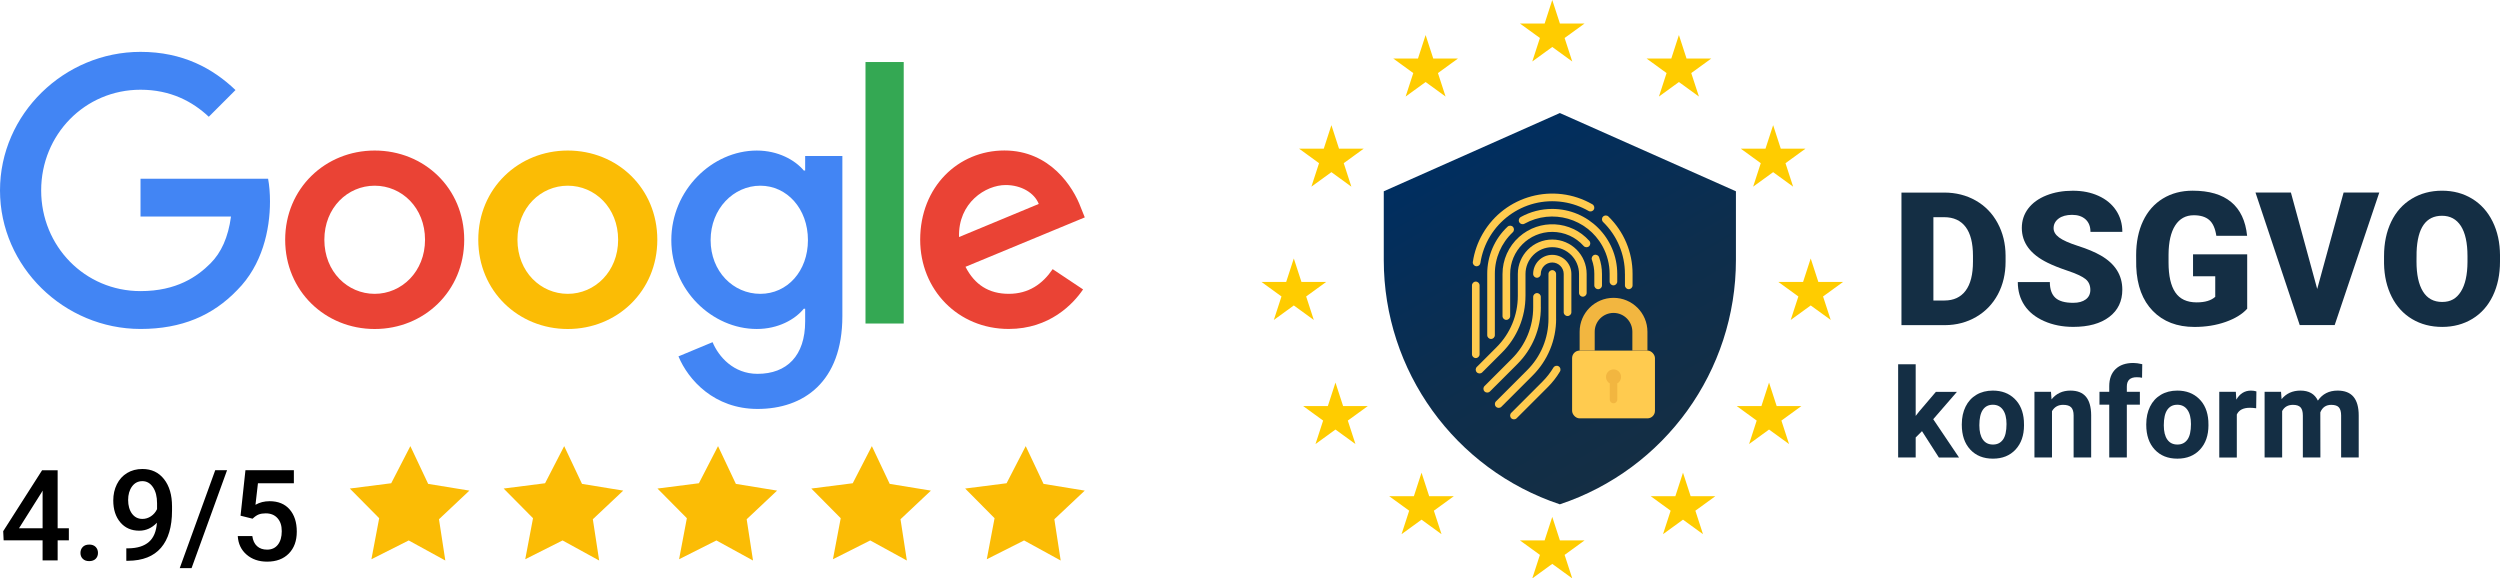 <?xml version="1.0" encoding="UTF-8"?><svg id="Ebene_1" xmlns="http://www.w3.org/2000/svg" xmlns:xlink="http://www.w3.org/1999/xlink" viewBox="0 0 1935.91 447.89"><defs><style>.cls-1{fill:#4285f4;}.cls-2{fill:#fc0;}.cls-3{fill:url(#Unbenannter_Verlauf_2);}.cls-4{fill:#fbbc05;}.cls-5{fill:#f2b640;}.cls-6{fill:#34a853;}.cls-7{fill:#ea4335;}.cls-8{fill:#ffcb4f;}.cls-9{fill:#142e44;}</style><linearGradient id="Unbenannter_Verlauf_2" x1="1291.79" y1="135.6" x2="1150.71" y2="379.95" gradientTransform="translate(0 482.37) scale(1 -1)" gradientUnits="userSpaceOnUse"><stop offset="0" stop-color="#142e44"/><stop offset=".45" stop-color="#0d2e4d"/><stop offset="1" stop-color="#002e60"/></linearGradient></defs><path class="cls-7" d="M359.47,185.67c0,39.78-31.12,69.1-69.32,69.1s-69.32-29.32-69.32-69.1,31.12-69.1,69.32-69.1,69.32,29.04,69.32,69.1ZM329.13,185.67c0-24.86-18.04-41.87-38.98-41.87s-38.98,17.01-38.98,41.87,18.04,41.87,38.98,41.87,38.98-17.29,38.98-41.87Z"/><path class="cls-4" d="M509,185.67c0,39.78-31.12,69.1-69.32,69.1s-69.32-29.32-69.32-69.1,31.12-69.1,69.32-69.1,69.32,29.04,69.32,69.1ZM478.66,185.67c0-24.86-18.04-41.87-38.98-41.87s-38.98,17.01-38.98,41.87,18.04,41.87,38.98,41.87,38.98-17.29,38.98-41.87Z"/><path class="cls-1" d="M652.3,120.75v124.05c0,51.03-30.09,71.87-65.67,71.87-33.49,0-53.65-22.4-61.25-40.71l26.41-10.99c4.7,11.25,16.23,24.52,34.8,24.52,22.77,0,36.89-14.05,36.89-40.5v-9.94h-1.05c-6.79,8.38-19.88,15.7-36.39,15.7-34.55,0-66.2-30.09-66.2-68.82s31.65-69.35,66.2-69.35c16.48,0,29.57,7.32,36.39,15.46h1.05v-11.25h28.81v-.03h0ZM625.64,185.92c0-24.33-16.23-42.12-36.89-42.12s-38.47,17.79-38.47,42.12,17.54,41.62,38.47,41.62,36.89-17.54,36.89-41.62h0Z"/><path class="cls-6" d="M699.81,48.03v202.5h-29.6V48.03h29.6Z"/><path class="cls-7" d="M815.14,208.41l23.55,15.7c-7.6,11.25-25.92,30.62-57.57,30.62-39.26,0-68.56-30.34-68.56-69.1,0-41.1,29.57-69.1,65.18-69.1s53.4,28.53,59.13,43.96l3.15,7.85-92.37,38.26c7.07,13.86,18.07,20.93,33.49,20.93s26.17-7.6,34.02-19.12h0ZM742.64,183.56l61.74-25.64c-3.4-8.63-13.62-14.64-25.64-14.64-15.42,0-36.89,13.62-36.1,40.28h0Z"/><path class="cls-1" d="M108.81,167.7v-29.32h98.79c.96,5.11,1.47,11.15,1.47,17.7,0,21.99-6.01,49.19-25.39,68.56-18.84,19.63-42.92,30.09-74.83,30.09C49.72,254.73,0,206.57,0,147.45S49.71,40.16,108.84,40.16c32.71,0,56.01,12.83,73.52,29.57l-20.68,20.68c-12.55-11.78-29.57-20.93-52.86-20.93-43.18,0-76.94,34.8-76.94,77.97s33.77,77.97,76.94,77.97c28.01,0,43.96-11.25,54.17-21.47,8.29-8.29,13.74-20.12,15.89-36.3l-70.07.03v.02Z"/><polygon class="cls-4" points="344.84 434.05 316.49 418.5 287.61 433.05 293.63 401.28 270.87 378.3 302.94 374.21 317.76 345.46 331.56 374.7 363.48 379.91 339.93 402.08 344.84 434.05"/><polygon class="cls-4" points="463.97 434.05 435.62 418.5 406.73 433.05 412.75 401.28 390 378.3 422.08 374.21 436.89 345.46 450.69 374.7 482.61 379.91 459.07 402.08 463.97 434.05"/><polygon class="cls-4" points="583.11 434.05 554.75 418.5 525.86 433.05 531.88 401.28 509.12 378.3 541.2 374.21 556.02 345.46 569.83 374.7 601.75 379.91 578.2 402.08 583.11 434.05"/><polygon class="cls-4" points="702.24 434.05 673.87 418.5 645 433.05 651.02 401.28 628.25 378.3 660.33 374.21 675.14 345.46 688.96 374.7 720.87 379.91 697.32 402.08 702.24 434.05"/><polygon class="cls-4" points="821.36 434.05 793.01 418.5 764.13 433.05 770.15 401.28 747.38 378.3 779.46 374.21 794.28 345.46 808.08 374.7 840 379.91 816.45 402.08 821.36 434.05"/><path d="M44.64,409.07h8.68v9.35h-8.68v15.54h-11.66v-15.54H2.82l-.34-7.09,30.12-47.19h12.04v44.94h0ZM14.72,409.07h18.27v-29.16l-.87,1.53-17.41,27.63h0Z"/><path d="M69.06,421.69c2.17,0,3.85.62,5.04,1.85,1.19,1.23,1.77,2.77,1.77,4.63s-.59,3.33-1.77,4.54c-1.19,1.19-2.87,1.8-5.04,1.8s-3.72-.59-4.94-1.77-1.82-2.7-1.82-4.55.59-3.4,1.77-4.63c1.19-1.23,2.85-1.85,4.98-1.85h0Z"/><path d="M121.52,404.76c-3.9,4.13-8.46,6.19-13.67,6.19-6.14,0-11.03-2.15-14.67-6.45-3.64-4.3-5.47-9.95-5.47-16.96,0-4.6.92-8.77,2.78-12.52,1.86-3.74,4.49-6.65,7.91-8.73s7.38-3.12,11.89-3.12c7.04,0,12.61,2.62,16.73,7.87s6.19,12.26,6.19,21.06v3.26c0,12.6-2.85,22.2-8.54,28.82-5.69,6.62-14.18,9.98-25.47,10.07h-1.39v-9.64h1.68c6.87-.09,12.15-1.75,15.83-4.97,3.68-3.21,5.74-8.18,6.19-14.9h0ZM110.3,401.83c2.33,0,4.53-.67,6.57-2.02s3.63-3.19,4.75-5.56v-4.55c0-5.15-1.05-9.29-3.16-12.42-2.11-3.14-4.84-4.7-8.2-4.7s-6.04,1.38-8.04,4.14-3,6.26-3,10.48,1.01,7.91,3.02,10.6c2.02,2.69,4.7,4.03,8.05,4.03Z"/><path d="M148.34,439.95h-9.16l27.48-75.82h9.16l-27.48,75.82Z"/><path d="M186.27,399.34l3.79-35.21h37.5v10.07h-27.81l-1.92,16.69c3.23-1.86,6.87-2.78,10.94-2.78,6.65,0,11.83,2.13,15.51,6.37,3.7,4.26,5.54,9.98,5.54,17.17s-2.04,12.75-6.14,16.96c-4.1,4.2-9.71,6.31-16.84,6.31-6.39,0-11.69-1.81-15.89-5.44-4.2-3.63-6.49-8.42-6.83-14.36h11.27c.45,3.39,1.66,5.99,3.65,7.79,1.98,1.81,4.57,2.71,7.77,2.71,3.58,0,6.37-1.28,8.37-3.84s3-6.04,3-10.45-1.1-7.62-3.31-10.1c-2.2-2.47-5.25-3.71-9.11-3.71-2.11,0-3.9.28-5.38.84s-3.07,1.65-4.8,3.29l-9.31-2.31h0Z"/><path class="cls-3" d="M1207.89,87.53l-136.35,60.6v53.22c0,85.83,54.93,162.03,136.35,189.18,81.42-27.13,136.35-103.35,136.35-189.18v-53.22s-136.35-60.6-136.35-60.6Z"/><path class="cls-8" d="M1258.3,212.12v8.86c0,1.64,1.33,2.95,2.95,2.95s2.95-1.33,2.95-2.95v-8.86c.06-16.72-6.68-32.76-18.66-44.43-1.16-1.14-3.05-1.13-4.19.04-1.14,1.16-1.13,3.05.04,4.19,10.84,10.56,16.94,25.07,16.89,40.2h.02Z"/><path class="cls-8" d="M1142.99,206.16c.15.02.3.04.44.04,1.46,0,2.71-1.07,2.93-2.53,4.67-30.73,33.37-51.87,64.12-47.2,6.92,1.05,13.6,3.4,19.68,6.89,1.42.81,3.23.31,4.04-1.11.79-1.4.31-3.19-1.07-4.02-29.77-17.17-67.83-6.96-85,22.81-3.88,6.7-6.46,14.08-7.62,21.74-.24,1.62.87,3.12,2.49,3.38h-.02Z"/><path class="cls-8" d="M1145.74,274.33v-53.33c0-1.64-1.33-2.95-2.95-2.95s-2.95,1.33-2.95,2.95v53.33c0,1.64,1.33,2.95,2.95,2.95s2.95-1.33,2.95-2.95Z"/><path class="cls-8" d="M1177.62,168.06c-1.44.79-1.96,2.6-1.16,4.02.79,1.44,2.6,1.96,4.02,1.16,21.47-11.89,48.51-4.12,60.4,17.35,3.65,6.59,5.56,14.01,5.56,21.54v5.89c0,1.64,1.33,2.95,2.95,2.95s2.95-1.33,2.95-2.95v-5.89c0-27.82-22.57-50.37-50.39-50.35-8.53,0-16.91,2.16-24.37,6.29l.04-.02Z"/><path class="cls-8" d="M1171.58,175.67c-1.13-1.18-2.99-1.24-4.19-.11h0c-10.1,9.49-15.78,22.72-15.73,36.57v47.4c0,1.64,1.33,2.95,2.95,2.95s2.95-1.33,2.95-2.95v-47.4c-.06-12.22,4.98-23.9,13.88-32.27,1.18-1.13,1.24-2.99.11-4.19h.02Z"/><path class="cls-8" d="M1237.57,223.94c1.64,0,2.95-1.33,2.95-2.95v-8.86c0-4.37-.74-8.71-2.2-12.83-.5-1.55-2.18-2.42-3.73-1.92-1.55.5-2.42,2.18-1.92,3.73,0,.06.04.11.06.17,1.24,3.49,1.86,7.16,1.85,10.85v8.86c0,1.64,1.33,2.95,2.95,2.95h.04Z"/><path class="cls-8" d="M1166.47,247.68c1.64,0,2.95-1.33,2.95-2.95v-32.58c0-18,14.58-32.58,32.58-32.58,9.27,0,18.11,3.95,24.29,10.87,1.09,1.24,2.95,1.35,4.17.28s1.35-2.95.28-4.17c0,0-.02-.02-.04-.04-14.18-15.86-38.52-17.2-54.38-3.03-8.18,7.31-12.85,17.74-12.83,28.7v32.58c0,1.64,1.33,2.95,2.95,2.95l.02-.04Z"/><path class="cls-8" d="M1181.29,229.07v-16.93c0-11.44,9.28-20.73,20.73-20.73s20.73,9.28,20.73,20.73v14.66c0,1.64,1.33,2.95,2.95,2.95s2.95-1.33,2.95-2.95v-14.66c0-14.73-11.94-26.65-26.65-26.65s-26.65,11.94-26.65,26.65h0v16.93c.04,14.93-5.89,29.26-16.48,39.8l-15.23,15.23c-1.18,1.14-1.22,3.01-.07,4.19s3.01,1.22,4.19.07c.02-.02.06-.06.07-.07l15.23-15.23c11.7-11.65,18.26-27.48,18.22-43.99h.02Z"/><path class="cls-8" d="M1206.95,283.65c-1.4-.83-3.21-.39-4.06,1.02-2.36,3.95-5.22,7.6-8.47,10.85l-24.13,24.13c-1.18,1.14-1.22,3.01-.07,4.19s3.01,1.22,4.19.07c.02-.02.06-.06.07-.07l24.13-24.13c3.6-3.6,6.74-7.62,9.36-12,.85-1.4.39-3.23-1.02-4.06h0Z"/><path class="cls-8" d="M1213.87,244.72c1.64,0,2.95-1.33,2.95-2.95v-29.63c0-8.18-6.63-14.8-14.8-14.8s-14.8,6.63-14.8,14.8c0,1.64,1.33,2.95,2.95,2.95s2.95-1.33,2.95-2.95c0-4.91,3.99-8.88,8.88-8.88s8.88,3.99,8.88,8.88v29.63c0,1.64,1.33,2.95,2.95,2.95h.04Z"/><path class="cls-8" d="M1193.14,237.95v-8.05c0-1.64-1.33-2.95-2.95-2.95s-2.95,1.33-2.95,2.95v8.05c.04,14.93-5.89,29.26-16.48,39.8l-21.15,21.15c-1.18,1.14-1.22,3.01-.07,4.19s3.01,1.22,4.19.07c.02-.02.06-.06.07-.07l21.15-21.15c11.7-11.65,18.26-27.48,18.22-43.99h-.02Z"/><path class="cls-8" d="M1204.98,246.83v-34.7c0-1.64-1.33-2.95-2.95-2.95s-2.95,1.33-2.95,2.95v34.7c.04,14.93-5.89,29.26-16.48,39.8l-24.13,24.13c-1.18,1.14-1.22,3.01-.07,4.19s3.01,1.22,4.19.07c.02-.02.06-.06.07-.07l24.13-24.13c11.7-11.65,18.26-27.48,18.22-43.99h-.02Z"/><rect class="cls-8" x="1217.38" y="271.47" width="64.16" height="52.5" rx="5.83" ry="5.83"/><path class="cls-5" d="M1249.46,312.3c-1.61,0-2.92-1.31-2.92-2.92v-11.67c0-1.61,1.31-2.92,2.92-2.92s2.92,1.31,2.92,2.92v11.67c0,1.61-1.31,2.92-2.92,2.92Z"/><path class="cls-5" d="M1223.21,256.89v14.58h11.67v-14.58c0-8.05,6.53-14.58,14.58-14.58h0c8.05,0,14.58,6.53,14.58,14.58v14.58h11.67v-14.58c0-14.49-11.76-26.25-26.25-26.25h0c-14.49,0-26.25,11.76-26.25,26.25Z"/><circle class="cls-5" cx="1249.46" cy="291.88" r="5.83"/><path class="cls-9" d="M1472.42,251.75v-102.63h33.06c9.06,0,17.22,2.05,24.46,6.17,7.24,4.12,12.88,9.91,16.94,17.41,4.06,7.49,6.13,15.89,6.17,25.21v4.73c0,9.4-1.99,17.81-5.94,25.27-3.99,7.46-9.58,13.27-16.78,17.48-7.22,4.21-15.27,6.33-24.14,6.39h-33.76v-.02ZM1497.15,168.21v64.49h8.6c7.09,0,12.55-2.53,16.35-7.59s5.7-12.55,5.7-22.52v-4.45c0-9.91-1.9-17.39-5.7-22.41s-9.36-7.55-16.63-7.55h-8.32v.02Z"/><path class="cls-9" d="M1618.68,224.47c0-3.62-1.29-6.44-3.84-8.45s-7.05-4.12-13.49-6.28-11.7-4.25-15.78-6.28c-13.31-6.53-19.95-15.51-19.95-26.93,0-5.69,1.66-10.71,4.97-15.06,3.32-4.36,8.01-7.73,14.07-10.15s12.88-3.62,20.45-3.62,13.99,1.31,19.84,3.95,10.39,6.37,13.64,11.24,4.87,10.43,4.87,16.67h-24.68c0-4.19-1.29-7.42-3.84-9.73-2.57-2.31-6.04-3.45-10.41-3.45s-7.92.98-10.47,2.92c-2.57,1.96-3.84,4.43-3.84,7.44,0,2.64,1.4,5.02,4.23,7.14s7.77,4.36,14.88,6.63,12.92,4.74,17.48,7.36c11.09,6.39,16.63,15.21,16.63,26.43,0,8.97-3.38,16.02-10.15,21.15s-16.04,7.68-27.85,7.68c-8.32,0-15.86-1.5-22.59-4.49s-11.81-7.07-15.23-12.27-5.11-11.17-5.11-17.94h24.81c0,5.5,1.42,9.54,4.26,12.16s7.46,3.91,13.86,3.91c4.1,0,7.31-.89,9.69-2.64s3.56-4.25,3.56-7.44v.04Z"/><path class="cls-9" d="M1740.14,239.06c-3.8,4.23-9.38,7.64-16.7,10.23-7.33,2.58-15.38,3.88-24.11,3.88-13.44,0-24.18-4.12-32.21-12.33s-12.33-19.66-12.9-34.33l-.07-8.88c0-10.1,1.79-18.94,5.35-26.47s8.68-13.35,15.34-17.41c6.65-4.06,14.34-6.09,23.09-6.09,12.79,0,22.7,2.92,29.79,8.77,7.07,5.85,11.19,14.58,12.37,26.19h-23.83c-.85-5.74-2.68-9.82-5.5-12.27s-6.81-3.67-11.98-3.67c-6.2,0-11,2.64-14.38,7.9-3.38,5.26-5.09,12.79-5.15,22.56v6.2c0,10.24,1.75,17.94,5.24,23.09s9.01,7.72,16.54,7.72c6.44,0,11.22-1.44,14.38-4.3v-15.93h-17.2v-16.98h41.94v42.16-.02Z"/><path class="cls-9" d="M1794.35,223.83l20.45-74.72h27.63l-34.54,102.63h-27.06l-34.26-102.63h27.43l20.38,74.72h-.04Z"/><path class="cls-9" d="M1935.91,202.54c0,10-1.86,18.86-5.57,26.58-3.71,7.72-8.99,13.64-15.82,17.79-6.85,4.15-14.64,6.24-23.37,6.24s-16.5-2.01-23.26-6.04c-6.76-4.02-12.05-9.76-15.82-17.24-3.78-7.48-5.78-16.04-5.96-25.73v-5.78c0-10.06,1.85-18.94,5.54-26.62,3.67-7.68,8.97-13.6,15.86-17.79s14.73-6.28,23.52-6.28,16.45,2.07,23.26,6.2c6.81,4.13,12.11,10.02,15.89,17.65,3.78,7.64,5.69,16.39,5.74,26.27v4.74ZM1910.73,198.24c0-10.19-1.72-17.94-5.11-23.24-3.41-5.28-8.29-7.92-14.64-7.92-12.4,0-18.96,9.3-19.66,27.91l-.07,7.55c0,10.06,1.66,17.79,5,23.18s8.29,8.1,14.88,8.1,11.08-2.66,14.45-7.97,5.09-12.94,5.15-22.91v-4.73.02Z"/><path class="cls-9" d="M1488.33,333.86l-4.89,4.89v15.51h-13.59v-72.19h13.59v40l2.64-3.38,13.01-15.27h16.3l-18.37,21.19,19.97,29.66h-15.6l-13.07-20.4v-.02Z"/><path class="cls-9" d="M1519.16,328.36c0-5.04.98-9.54,2.92-13.49s4.74-7,8.38-9.16c3.64-2.16,7.88-3.25,12.72-3.25,6.87,0,12.46,2.1,16.8,6.29,4.34,4.19,6.76,9.89,7.25,17.11l.09,3.47c0,7.81-2.18,14.07-6.53,18.77s-10.19,7.07-17.54,7.07-13.18-2.34-17.55-7.05-6.55-11.09-6.55-19.18v-.61l.02.02ZM1532.74,329.32c0,4.84.9,8.53,2.73,11.08,1.81,2.57,4.41,3.84,7.81,3.84s5.85-1.26,7.72-3.78c1.85-2.53,2.77-6.57,2.77-12.11,0-4.74-.92-8.42-2.77-11.02s-4.45-3.91-7.81-3.91-5.89,1.29-7.72,3.88c-1.81,2.58-2.73,6.59-2.73,12.02v.02Z"/><path class="cls-9" d="M1588.21,303.4l.42,5.87c3.64-4.54,8.51-6.81,14.62-6.81,5.39,0,9.4,1.59,12.03,4.74s3.99,7.9,4.04,14.19v32.86h-13.59v-32.52c0-2.88-.63-4.97-1.88-6.28s-3.34-1.96-6.26-1.96c-3.82,0-6.68,1.62-8.6,4.89v35.86h-13.59v-50.85h12.79,0Z"/><path class="cls-9" d="M1633.32,354.25v-40.89h-7.57v-9.97h7.57v-4.32c0-5.7,1.64-10.13,4.91-13.27s7.86-4.73,13.75-4.73c1.88,0,4.19.31,6.9.94l-.15,10.52c-1.13-.28-2.51-.42-4.13-.42-5.11,0-7.66,2.4-7.66,7.2v4.1h10.1v9.97h-10.1v40.89h-13.62v-.02Z"/><path class="cls-9" d="M1661.99,328.36c0-5.04.98-9.54,2.92-13.49s4.74-7,8.38-9.16,7.88-3.25,12.72-3.25c6.87,0,12.46,2.1,16.8,6.29s6.76,9.89,7.25,17.11l.09,3.47c0,7.81-2.18,14.07-6.53,18.77s-10.19,7.07-17.54,7.07-13.18-2.34-17.55-7.05c-4.37-4.71-6.55-11.09-6.55-19.18v-.61l.02.02ZM1675.57,329.32c0,4.84.9,8.53,2.73,11.08,1.81,2.57,4.41,3.84,7.81,3.84s5.85-1.26,7.72-3.78c1.85-2.53,2.77-6.57,2.77-12.11,0-4.74-.92-8.42-2.77-11.02s-4.45-3.91-7.81-3.91-5.89,1.29-7.72,3.88c-1.81,2.58-2.73,6.59-2.73,12.02v.02Z"/><path class="cls-9" d="M1747.1,316.14c-1.85-.26-3.47-.37-4.89-.37-5.13,0-8.51,1.74-10.1,5.22v33.28h-13.59v-50.85h12.83l.37,6.05c2.73-4.67,6.5-7,11.33-7,1.5,0,2.92.2,4.23.61l-.18,13.07v-.02Z"/><path class="cls-9" d="M1766.35,303.4l.42,5.69c3.6-4.41,8.47-6.63,14.62-6.63,6.55,0,11.04,2.58,13.49,7.75,3.56-5.17,8.66-7.75,15.27-7.75,5.52,0,9.62,1.61,12.31,4.82s4.04,8.05,4.04,14.49v32.47h-13.62v-32.43c0-2.88-.57-4.98-1.7-6.31s-3.12-1.99-5.96-1.99c-4.08,0-6.89,1.94-8.45,5.83l.06,34.92h-13.59v-32.38c0-2.95-.57-5.08-1.74-6.39s-3.14-1.98-5.93-1.98c-3.86,0-6.65,1.61-8.36,4.8v35.96h-13.59v-50.85h12.74l-.02-.02Z"/><polygon class="cls-2" points="1202.02 0 1207.93 18.2 1227.05 18.2 1211.58 29.42 1217.49 47.62 1202.02 36.38 1186.54 47.62 1192.46 29.42 1176.97 18.2 1196.12 18.2 1202.02 0"/><polygon class="cls-2" points="1103.95 27.13 1109.86 45.33 1128.98 45.33 1113.5 56.58 1119.4 74.76 1103.95 63.52 1088.47 74.76 1094.39 56.58 1078.9 45.33 1098.03 45.33 1103.95 27.13"/><polygon class="cls-2" points="1030.99 96.93 1036.89 115.13 1056.02 115.11 1040.55 126.35 1046.45 144.55 1030.99 133.31 1015.5 144.55 1021.42 126.35 1005.94 115.11 1025.08 115.13 1030.99 96.93"/><polygon class="cls-2" points="1001.88 200.14 1007.8 218.33 1026.93 218.33 1011.44 229.57 1017.36 247.77 1001.88 236.53 986.41 247.77 992.33 229.57 976.85 218.33 995.97 218.33 1001.88 200.14"/><polygon class="cls-2" points="1034.14 296.24 1040.05 314.44 1059.19 314.44 1043.7 325.68 1049.61 343.86 1034.14 332.62 1018.67 343.86 1024.58 325.68 1009.11 314.44 1028.24 314.44 1034.14 296.24"/><polygon class="cls-2" points="1100.78 366.03 1106.7 384.23 1125.81 384.23 1110.34 395.47 1116.26 413.65 1100.78 402.41 1085.31 413.65 1091.22 395.47 1075.73 384.23 1094.87 384.23 1100.78 366.03"/><polygon class="cls-2" points="1202.02 400.27 1207.93 418.45 1227.05 418.45 1211.58 429.69 1217.49 447.89 1202.02 436.65 1186.54 447.89 1192.46 429.69 1176.97 418.45 1196.1 418.45 1202.02 400.27"/><polygon class="cls-2" points="1303.25 366.03 1309.17 384.23 1328.3 384.23 1312.83 395.47 1318.74 413.65 1303.25 402.41 1287.78 413.65 1293.69 395.47 1278.24 384.23 1297.34 384.23 1303.25 366.03"/><polygon class="cls-2" points="1369.88 296.24 1375.79 314.44 1394.93 314.44 1379.46 325.68 1385.37 343.86 1369.88 332.62 1354.42 343.86 1360.32 325.68 1344.85 314.44 1363.98 314.44 1369.88 296.24"/><polygon class="cls-2" points="1402.15 200.14 1408.06 218.33 1427.2 218.33 1411.71 229.57 1417.64 247.75 1402.15 236.53 1386.66 247.77 1392.59 229.57 1377.1 218.33 1396.24 218.33 1402.15 200.14"/><polygon class="cls-2" points="1373.06 96.93 1378.97 115.13 1398.09 115.13 1382.62 126.37 1388.53 144.55 1373.06 133.31 1357.57 144.55 1363.48 126.37 1348.01 115.13 1367.13 115.13 1373.06 96.93"/><polygon class="cls-2" points="1300.09 27.13 1306 45.33 1325.14 45.33 1309.65 56.58 1315.58 74.76 1300.09 63.52 1284.62 74.76 1290.53 56.58 1275.06 45.33 1294.19 45.33 1300.09 27.13"/></svg>